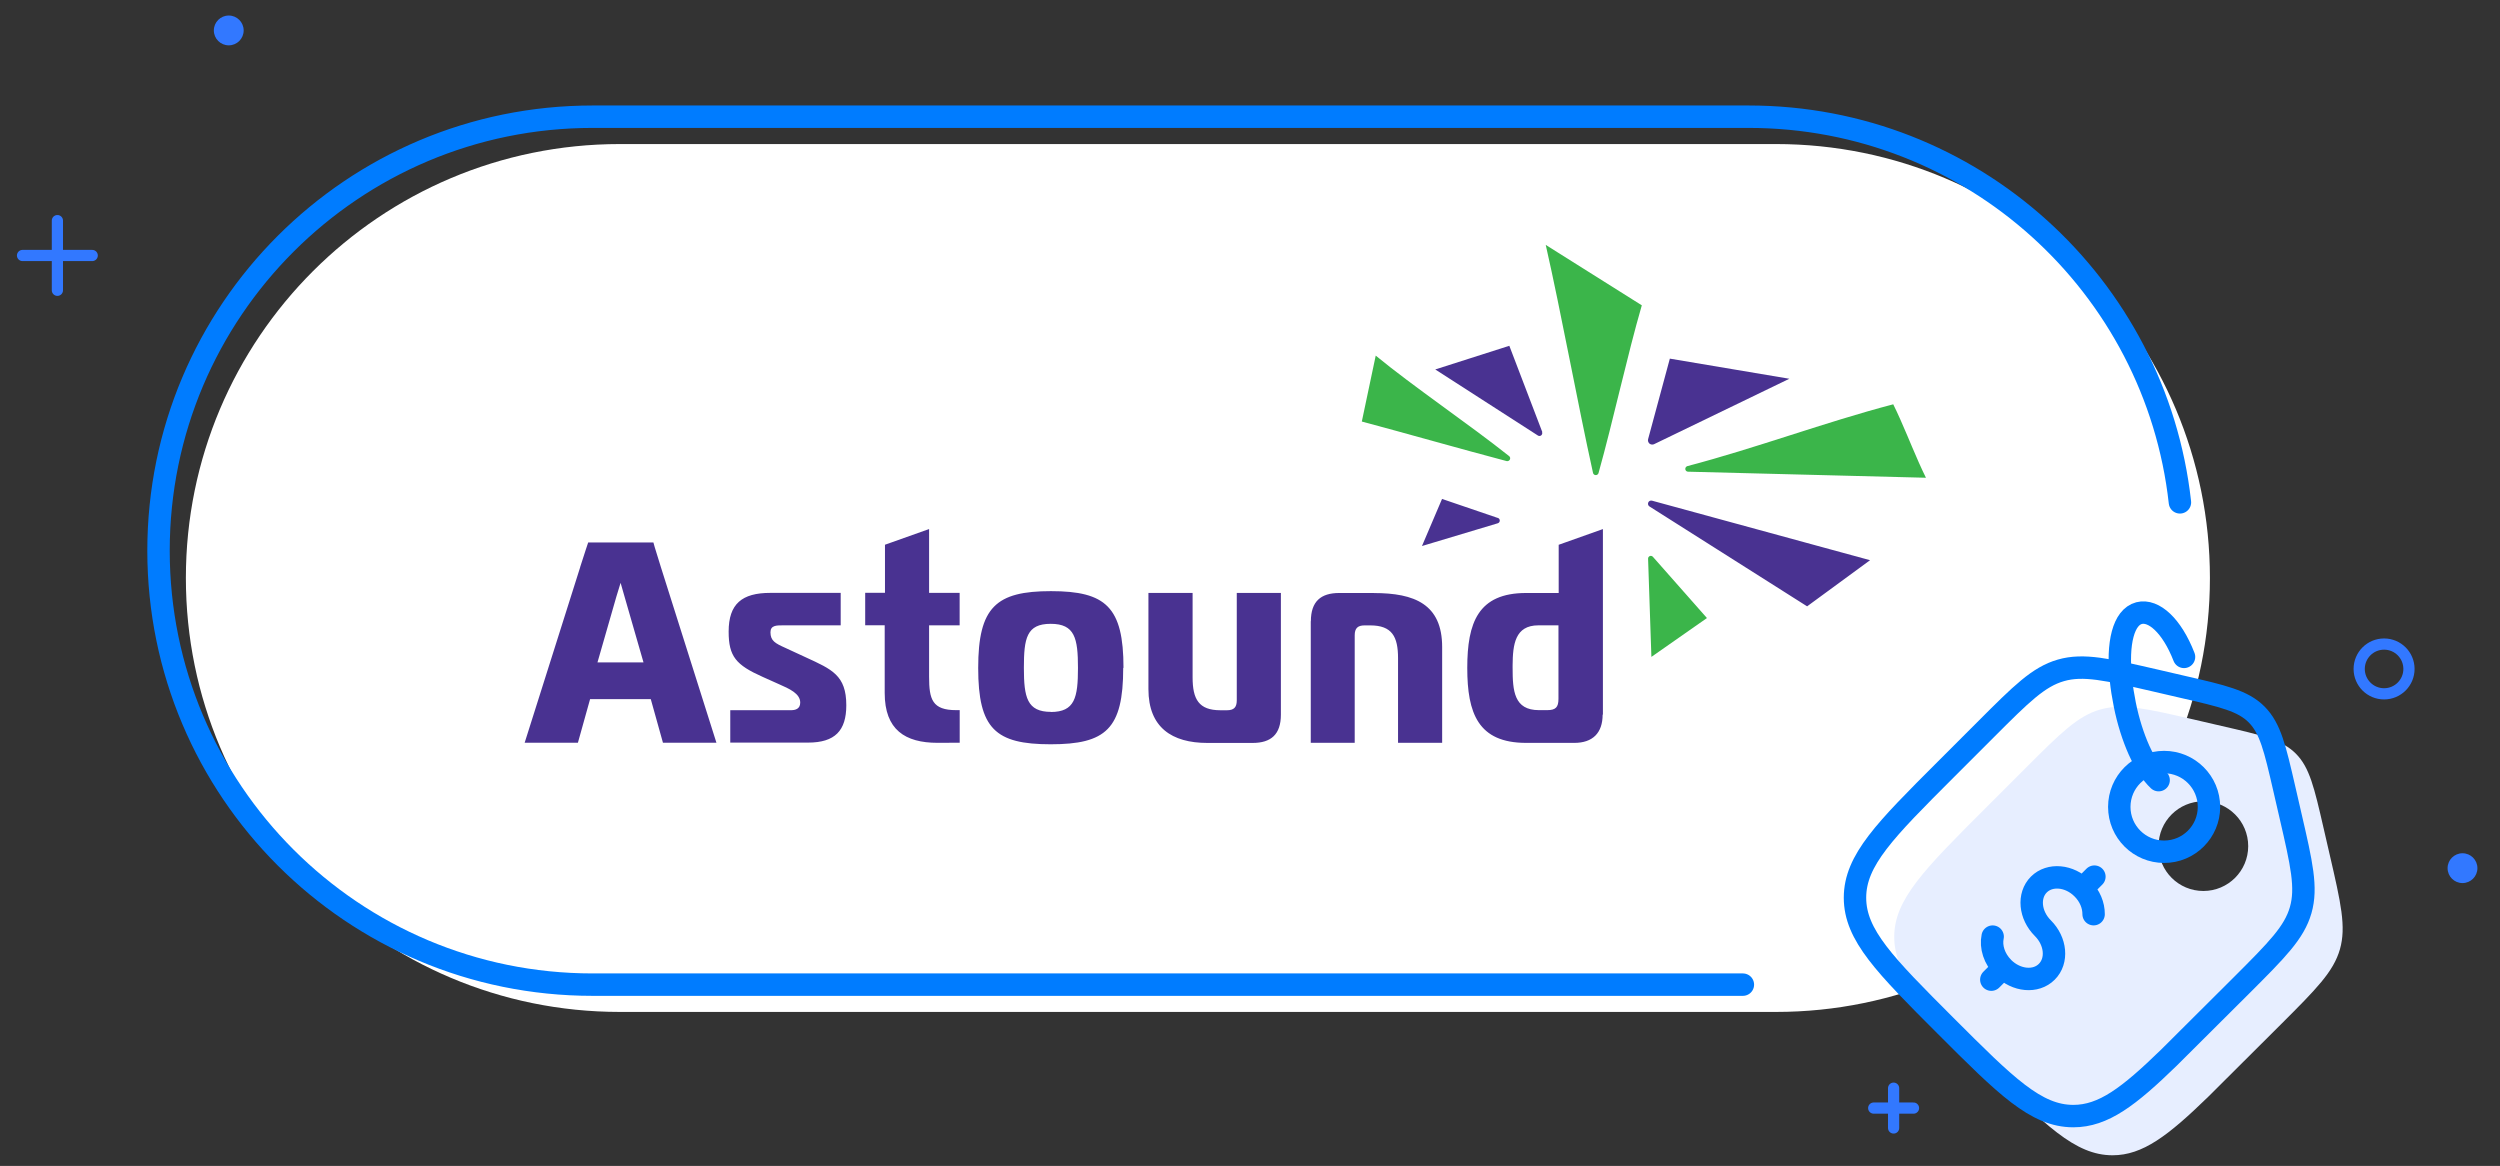 <?xml version="1.0" encoding="UTF-8"?>
<svg xmlns="http://www.w3.org/2000/svg" width="446" height="208" viewBox="0 0 446 208" fill="none">
  <rect x="0" y="0" width="446" height="208" fill="#333333" stroke="none"/>
  <path d="M316.83 25.699H110.58C67.822 25.699 33.16 60.359 33.16 103.114C33.16 145.869 67.822 180.529 110.58 180.529H316.83C359.588 180.529 394.25 145.869 394.25 103.114C394.25 60.359 359.588 25.699 316.83 25.699Z" fill="white"></path>
  <path d="M388.9 89.62C384.61 50.92 351.8 20.82 311.96 20.82H105.7C62.94 20.82 28.28 55.48 28.28 98.24C28.28 141 62.94 175.66 105.7 175.66H310.93" stroke="#007CFF" stroke-width="4" stroke-linecap="round" stroke-linejoin="round"></path>
  <path d="M40.81 8.09C42.279 8.09 43.47 6.899 43.47 5.43C43.47 3.96 42.279 2.77 40.81 2.77C39.341 2.77 38.15 3.96 38.15 5.43C38.15 6.899 39.341 8.09 40.81 8.09Z" fill="#3278FF"></path>
  <path d="M10.239 39.359V51.789" stroke="#3278FF" stroke-width="2" stroke-linecap="round" stroke-linejoin="round"></path>
  <path d="M4.02 45.58H16.45" stroke="#3278FF" stroke-width="2" stroke-linecap="round" stroke-linejoin="round"></path>
  <path d="M425.32 123.78C427.772 123.78 429.76 121.793 429.76 119.34C429.76 116.888 427.772 114.9 425.32 114.9C422.868 114.9 420.88 116.888 420.88 119.34C420.88 121.793 422.868 123.78 425.32 123.78Z" stroke="#3278FF" stroke-width="2" stroke-linecap="round" stroke-linejoin="round"></path>
  <path d="M439.31 157.541C440.779 157.541 441.97 156.35 441.97 154.881C441.97 153.412 440.779 152.221 439.31 152.221C437.841 152.221 436.65 153.412 436.65 154.881C436.65 156.35 437.841 157.541 439.31 157.541Z" fill="#3278FF"></path>
  <path d="M337.819 194.131V201.231" stroke="#3278FF" stroke-width="2" stroke-linecap="round" stroke-linejoin="round"></path>
  <path d="M334.27 197.682H341.37" stroke="#3278FF" stroke-width="2" stroke-linecap="round" stroke-linejoin="round"></path>
  <path d="M415.64 152.571L414.51 147.661C412.86 140.491 412.03 136.911 409.58 134.451C407.13 131.991 403.54 131.171 396.37 129.521L391.46 128.381C382.94 126.421 378.68 125.431 374.67 126.581C370.66 127.731 367.57 130.821 361.39 137.001L354.07 144.321C343.31 155.081 337.93 160.461 337.93 167.141C337.93 173.821 343.31 179.201 354.06 189.961C364.81 200.721 370.2 206.101 376.88 206.101C382.25 206.101 386.78 202.631 393.93 195.681L407.02 182.641C413.2 176.461 416.29 173.371 417.44 169.361C418.59 165.351 417.61 161.091 415.64 152.571ZM393.08 158.951C388.66 158.951 385.08 155.371 385.08 150.951C385.08 146.531 388.66 142.951 393.08 142.951C397.5 142.951 401.08 146.531 401.08 150.951C401.08 155.371 397.5 158.951 393.08 158.951Z" fill="#E7EEFF"></path>
  <path d="M357.37 172.661C359.72 175.001 363.2 175.321 365.15 173.361C367.11 171.411 366.79 167.921 364.44 165.581C362.1 163.241 361.78 159.761 363.73 157.801C365.68 155.851 369.17 156.161 371.51 158.511C372.84 159.831 373.51 161.521 373.5 163.091M355.25 174.771L357.37 172.651C355.77 171.051 355.11 168.911 355.49 167.091M373.64 156.391L371.52 158.511" stroke="#007CFF" stroke-width="4" stroke-linecap="round" stroke-linejoin="round"></path>
  <path d="M400.02 175.651C406.2 169.471 409.29 166.381 410.44 162.371C411.59 158.361 410.61 154.101 408.64 145.581L407.51 140.671C405.86 133.501 405.03 129.921 402.58 127.461C400.13 125.001 396.54 124.181 389.37 122.531L384.46 121.391C375.94 119.431 371.68 118.441 367.67 119.591C363.66 120.741 360.57 123.831 354.39 130.011L347.07 137.331C336.31 148.091 330.93 153.471 330.93 160.151C330.93 166.831 336.31 172.211 347.06 182.971C357.82 193.731 363.2 199.111 369.88 199.111C375.25 199.111 379.78 195.641 386.93 188.691L400.02 175.651Z" stroke="#007CFF" stroke-width="4" stroke-linecap="round" stroke-linejoin="round"></path>
  <path d="M386.08 151.951C390.498 151.951 394.08 148.369 394.08 143.951C394.08 139.533 390.498 135.951 386.08 135.951C381.662 135.951 378.08 139.533 378.08 143.951C378.08 148.369 381.662 151.951 386.08 151.951Z" stroke="#007CFF" stroke-width="4" stroke-linecap="round" stroke-linejoin="round"></path>
  <path d="M385.1 139.18C383.86 138.02 382.66 136.15 381.59 133.8C380.57 131.5 379.67 128.73 379.06 125.68C378.75 124.14 378.52 122.67 378.38 121.31C377.66 114.64 378.85 110.11 381.61 109.38C384.22 108.71 387.46 111.61 389.63 117.19" stroke="#007CFF" stroke-width="4" stroke-linecap="round" stroke-linejoin="round"></path>
  <path d="M187.49 105.46C197.28 105.46 200.43 108.29 200.43 119.14L200.38 119.16C200.38 130.05 197.29 132.78 187.44 132.78C177.59 132.78 174.51 130.01 174.51 119.16C174.51 108.31 177.7 105.46 187.48 105.46H187.49ZM285.96 94.39V127.48H285.91C285.91 130.76 284.14 132.53 280.85 132.53H272.27C263.68 132.53 261.76 127.23 261.76 119.16C261.76 111.09 263.68 105.79 272.27 105.79H278.07V97.19L285.95 94.39H285.96ZM212.76 105.77V120.85C212.76 124.74 213.86 126.71 217.72 126.71H218.88C220.12 126.71 220.64 126.2 220.64 124.94V105.78H228.51V127.49C228.51 131.02 226.75 132.54 223.47 132.54H215.39C209.07 132.54 204.88 129.77 204.88 122.95V105.78H212.76V105.77ZM165.75 94.39V105.77H171.2V111.56H165.75V120.74C165.75 124.78 166.31 126.69 170.6 126.69H171.21V132.5L167.27 132.52C161.47 132.52 157.83 130.19 157.83 123.63V111.55H154.35V105.76H157.88V97.18L165.76 94.38L165.75 94.39ZM245.11 105.8C252.33 105.8 257.28 107.77 257.28 115.43V132.51H249.41V117.42C249.41 113.58 248.34 111.57 244.45 111.57H243.45C242.21 111.57 241.68 112.08 241.68 113.34V132.51H233.84V110.81L233.86 110.83C233.86 107.3 235.63 105.79 238.92 105.79H245.12L245.11 105.8ZM116.57 96.78C116.57 96.78 116.73 97.49 117.9 101.17L127.81 132.5H118.27L116.1 124.73H105.27L103.1 132.5H93.6L103.51 101.17H103.5C104.23 98.87 104.93 96.78 104.93 96.78H116.58H116.57ZM149.98 105.77V111.56H139.67C138.51 111.56 137.45 111.56 137.45 112.8C137.45 114.32 138.3 114.77 140.08 115.57L143.8 117.29C148.4 119.41 150.98 120.47 150.98 125.82C150.98 130.35 148.96 132.48 144.16 132.48H130.28V126.7H141.09C141.85 126.7 142.76 126.5 142.76 125.34C142.76 123.72 140.79 122.86 138.97 122.06L136.05 120.75C131.3 118.63 129.99 117.12 129.99 112.68C129.99 107.73 132.36 105.77 137.43 105.77H150H149.98ZM187.44 111.29C183.14 111.29 182.66 113.86 182.66 119.14C182.66 124.42 183.22 127 187.51 127L187.45 127.02C191.75 127.02 192.31 124.46 192.31 119.16C192.31 113.86 191.75 111.29 187.45 111.29H187.44ZM278.03 111.56H274.45C270.27 111.56 269.88 114.99 269.85 118.68V119.13C269.85 123.26 270.1 126.69 274.55 126.69H276.01C277.53 126.69 278.03 126.18 278.03 124.67V111.55V111.56ZM110.72 103.96L109.96 106.44L106.59 118.17H114.8L111.42 106.44C111.22 105.78 110.71 103.96 110.71 103.96H110.72ZM294.05 89.64C294.16 89.38 294.45 89.25 294.72 89.32L333.62 99.94L322.39 108.17L294.26 90.35C294.02 90.2 293.94 89.9 294.05 89.64ZM257.26 89.01L267.17 92.39H267.21C267.42 92.46 267.56 92.65 267.56 92.87C267.56 93.09 267.42 93.28 267.21 93.35L253.68 97.41L257.26 89.01ZM297.9 63.98L319.22 67.57L295.09 79.24C294.84 79.36 294.55 79.33 294.32 79.18L294.23 79.1C294.03 78.91 293.95 78.62 294.02 78.35L297.9 63.98ZM269.26 61.68C271.23 66.82 273.19 71.96 275.15 77.09H275.1C275.19 77.29 275.12 77.53 274.95 77.67C274.78 77.81 274.54 77.82 274.35 77.69L256.05 65.91L269.26 61.69V61.68Z" fill="#493291"></path>
  <path d="M294.319 99.2C294.519 99.12 294.749 99.18 294.889 99.35L304.519 110.259L294.609 117.189L294.019 99.7C293.999 99.48 294.129 99.279 294.329 99.2H294.319ZM337.759 72.139C338.589 73.809 339.429 75.74 340.259 77.7L341.089 79.669C341.919 81.629 342.759 83.559 343.589 85.23L301.129 84.15C300.889 84.139 300.689 83.95 300.659 83.71C300.629 83.469 300.779 83.24 301.009 83.159C313.269 79.95 325.509 75.34 337.749 72.129L337.759 72.139ZM275.759 43.69L292.899 54.469C290.319 63.349 287.759 75.169 285.179 84.389C285.119 84.609 284.919 84.76 284.689 84.76C284.459 84.76 284.259 84.609 284.199 84.389C281.389 71.68 278.569 56.069 275.759 43.69ZM245.429 63.44C252.179 68.999 261.989 75.609 269.239 81.379C269.419 81.529 269.469 81.79 269.359 81.99C269.249 82.2 269.019 82.309 268.789 82.26C260.809 80.159 250.379 77.18 242.939 75.2H242.949L245.429 63.44Z" fill="#3BB54A"></path>
</svg>
